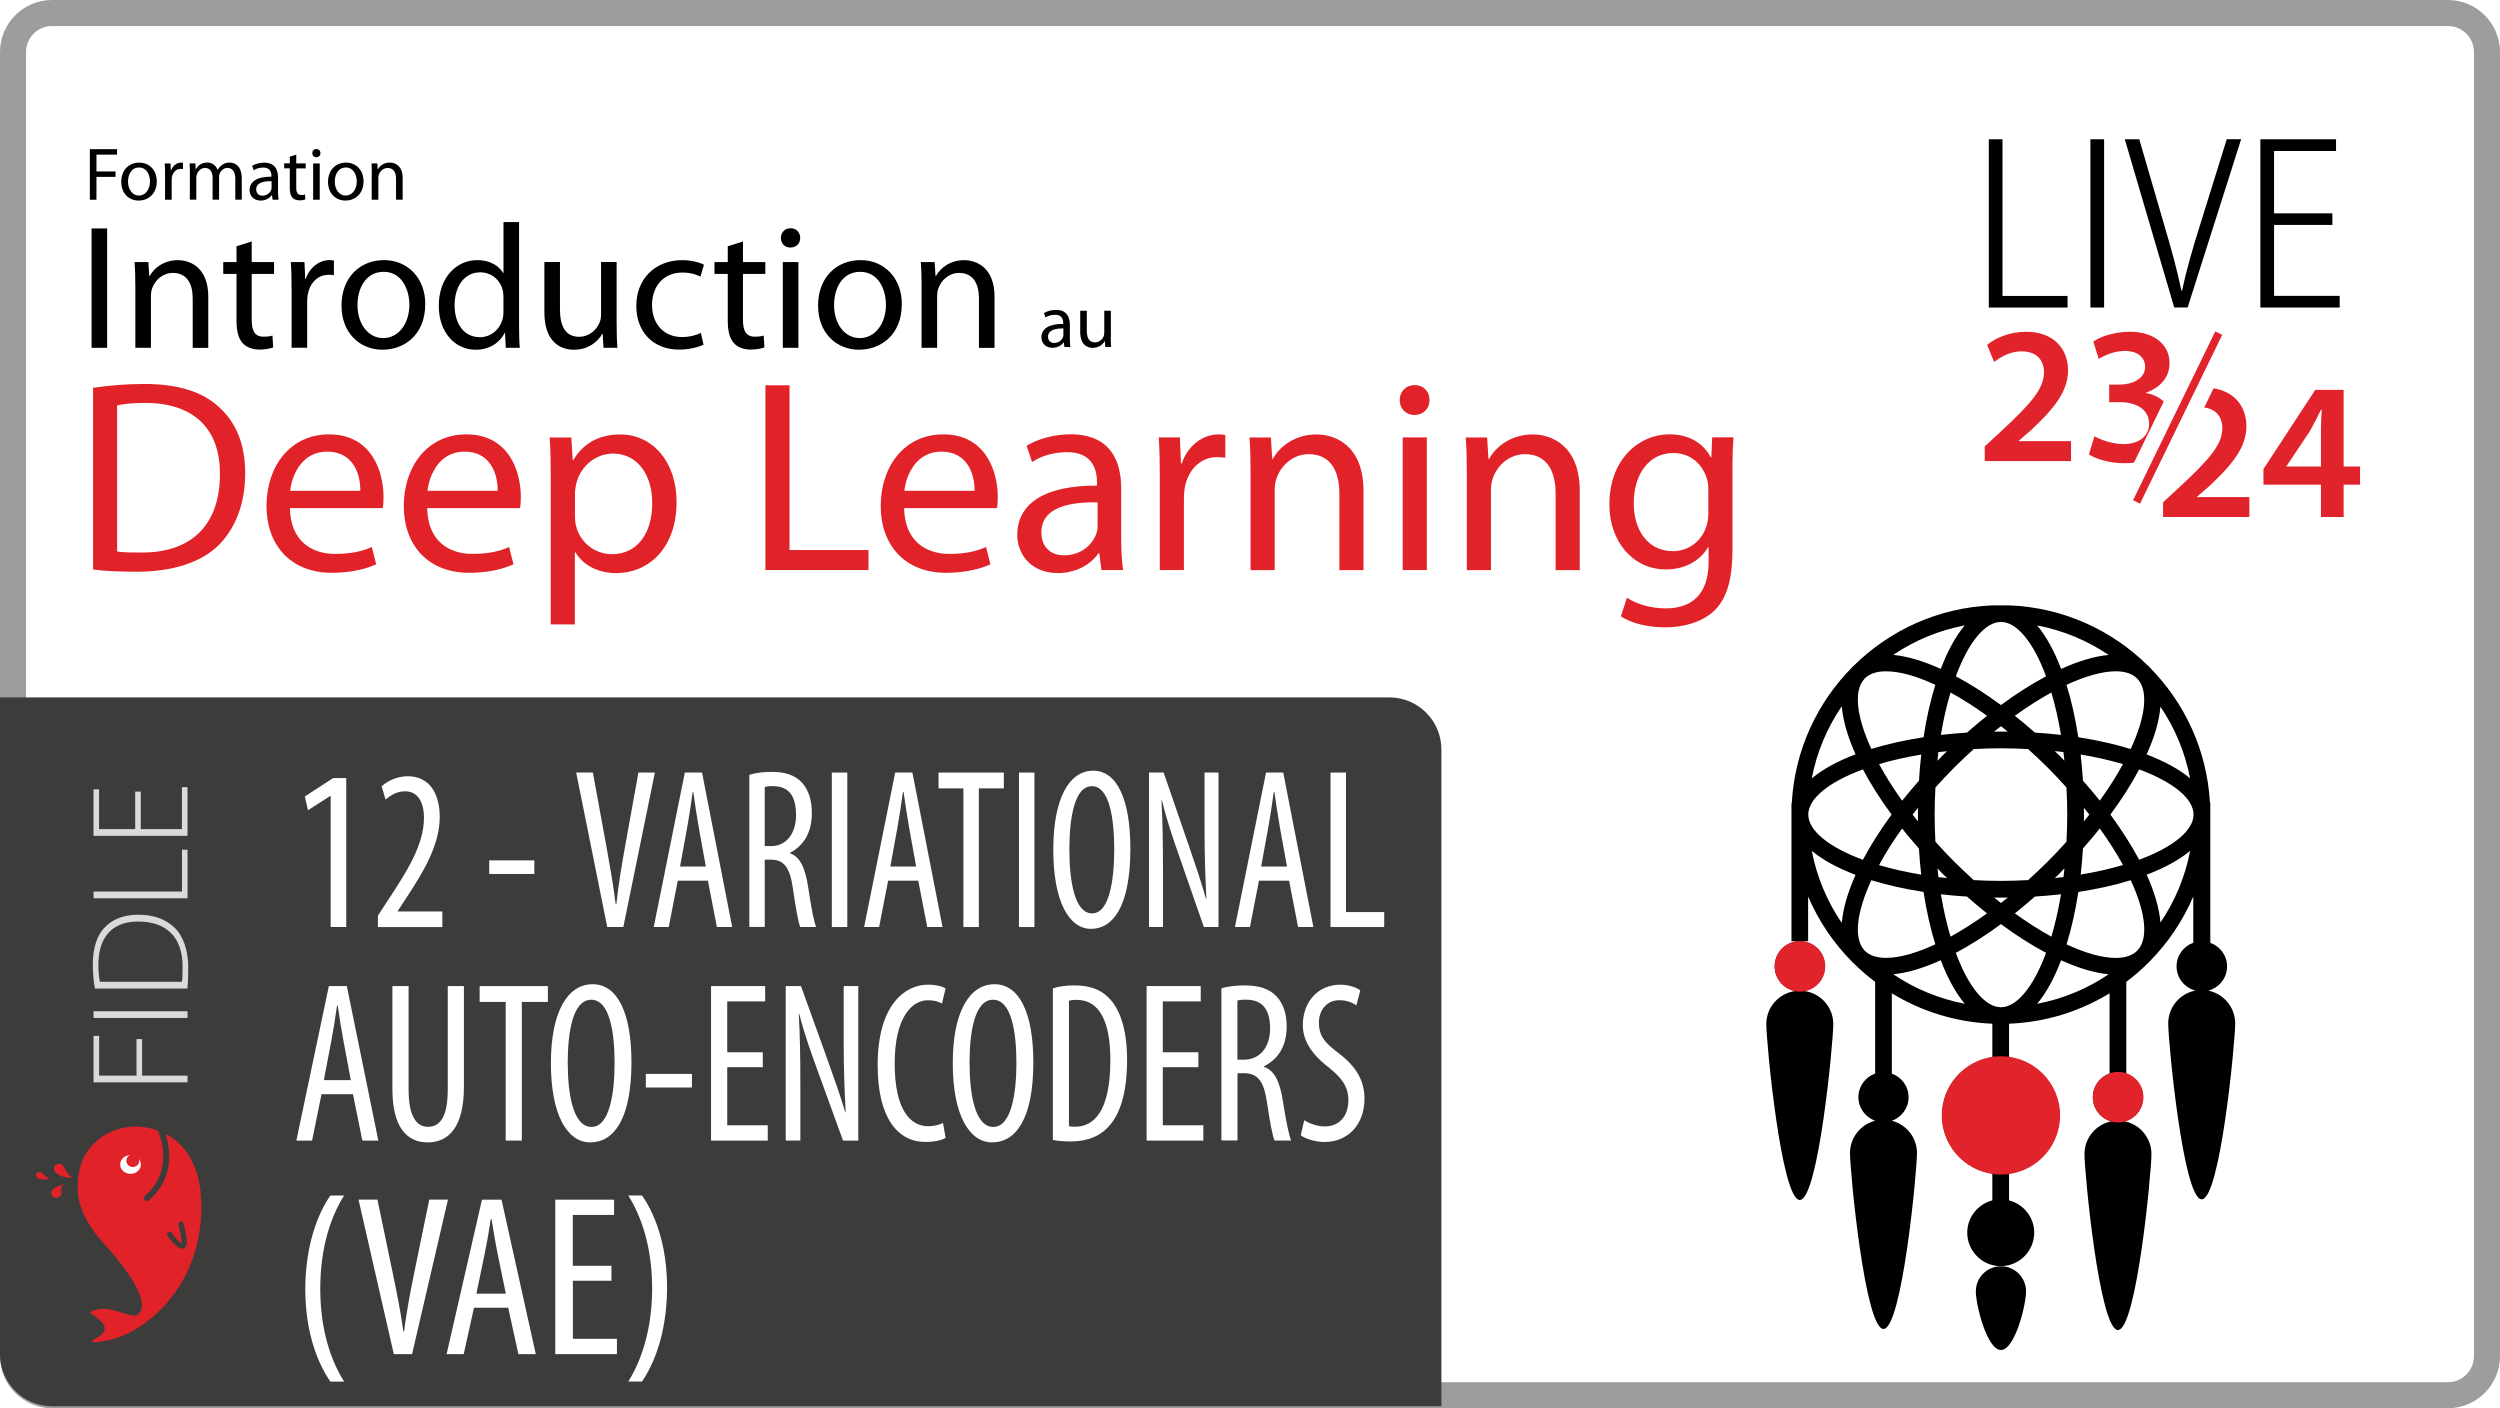 <?xml version="1.0" encoding="UTF-8"?>
<svg id="Calque_2" data-name="Calque 2" xmlns="http://www.w3.org/2000/svg" xmlns:xlink="http://www.w3.org/1999/xlink" viewBox="0 0 480 270.38">
  <defs>
    <style>
      .cls-1, .cls-2, .cls-3, .cls-4, .cls-5, .cls-6, .cls-7, .cls-8 {
        stroke-width: 0px;
      }

      .cls-2, .cls-9, .cls-10 {
        fill: none;
      }

      .cls-9 {
        stroke: #fff;
        stroke-width: 7.49px;
      }

      .cls-9, .cls-10 {
        stroke-miterlimit: 10;
      }

      .cls-3 {
        fill: #3c3c3b;
      }

      .cls-4 {
        fill: #dadada;
      }

      .cls-5 {
        fill: #fff;
      }

      .cls-11 {
        filter: url(#drop-shadow-2);
      }

      .cls-10 {
        stroke: #e1232b;
        stroke-width: 1.49px;
      }

      .cls-6 {
        fill: #e1232b;
      }

      .cls-7 {
        fill: #9d9d9c;
      }

      .cls-8 {
        fill: #e12229;
      }
    </style>
    <filter id="drop-shadow-2" filterUnits="userSpaceOnUse">
      <feOffset dx="1.85" dy="1.85"/>
      <feGaussianBlur result="blur" stdDeviation="1.85"/>
      <feFlood flood-color="#000" flood-opacity=".4"/>
      <feComposite in2="blur" operator="in"/>
      <feComposite in="SourceGraphic"/>
    </filter>
  </defs>
  <g id="Calque_1-2" data-name="Calque 1">
    <g>
      <g>
        <rect class="cls-5" x="2.5" y="2.5" width="475" height="265.38" rx="7.5" ry="7.5"/>
        <path class="cls-7" d="M470,5c2.76,0,5,2.24,5,5v250.38c0,2.76-2.24,5-5,5H10c-2.76,0-5-2.24-5-5V10c0-2.76,2.24-5,5-5h460M470,0H10C4.48,0,0,4.48,0,10v250.38c0,5.52,4.48,10,10,10h460c5.52,0,10-4.48,10-10V10c0-5.52-4.48-10-10-10h0Z"/>
      </g>
      <g>
        <path class="cls-3" d="M0,133.9h266.75c5.52,0,10,4.48,10,10v126.1H10C4.48,270,0,265.52,0,260v-126.1H0Z"/>
        <g>
          <g>
            <g>
              <path class="cls-2" d="M34.27,235.13c.68,2.5.65,3.34.59,3.6-.38-.19-1.22-1.08-1.89-2.02-.16-.22-.47-.27-.69-.12-.22.15-.28.46-.12.68.94,1.32,2.25,2.81,3.16,2.39.34-.16.57-.49.57-1.28,0-.72-.19-1.82-.65-3.51-.07-.26-.34-.41-.61-.34-.27.07-.42.34-.35.6Z"/>
              <path class="cls-8" d="M11.71,229.47c.27-.47-.31-1.47.55-2.07.45-.31-2.03.66-2.29,1.13s-.09,1.07.39,1.33c.48.26,1.09.09,1.35-.38Z"/>
              <path class="cls-8" d="M28.57,230.47c-.24.2-.61.17-.81-.06-.21-.24-.18-.59.06-.8,3.55-2.97,4.49-7.78,2.48-12.56-1.37-.49-2.79-.73-4.19-.76-3.8,0-7.31,1.81-9.42,4.88-.98,1.43-2.28,4.71-1.56,9.03.53,3.17,2.98,6.46,4.08,7.75.66.77,9.57,9.99,7.8,13.83-1.2,2.6-5.57-2.04-9.57.09-.11.06-.12.21-.02.28,1.49,1.08,3.28,2.14,2.48,3.59-.36.64-1.51,1.23-2.23,1.67-.15.09-.07.31.1.31,5.02-.17,8.71-2.55,11.05-4.46,4.05-3.31,8.76-9.12,9.71-18.51.89-9.67-2.42-14.82-6.77-17.06.49,1.46.74,2.9.74,4.3,0,3.3-1.35,6.32-3.93,8.48ZM35.23,234.88c.46,1.69.65,2.79.65,3.51,0,.79-.23,1.12-.57,1.28-.91.41-2.22-1.07-3.16-2.39-.16-.22-.1-.53.12-.68.23-.15.54-.1.69.12.67.94,1.51,1.83,1.89,2.02.06-.26.09-1.1-.59-3.6-.07-.26.09-.53.35-.6.27-.07.54.08.61.34Z"/>
              <path class="cls-8" d="M13.75,226.01c-.86-.6-1.28-1.6-1.54-2.07s-.87-.64-1.35-.38c-.48.26-.67.86-.39,1.33.73,1.22,3.74,1.44,3.29,1.13Z"/>
              <path class="cls-8" d="M9.44,226.2c-.67-.21-1.16-.76-1.44-1-.27-.24-.69-.24-.92.02-.24.25-.21.66.07.9.73.62,2.64.2,2.29.08Z"/>
            </g>
            <g>
              <ellipse class="cls-5" cx="25.06" cy="223.58" rx="1.99" ry="1.8"/>
              <ellipse class="cls-8" cx="25.5" cy="222.85" rx="1.24" ry="1.22"/>
            </g>
          </g>
          <g>
            <path class="cls-4" d="M17.96,207.81v-8.92h1.07v7.63h7.18v-7.02h1.07v7.02h8.73v1.29h-18.05Z"/>
            <path class="cls-4" d="M17.96,194.16h18.05v1.29h-18.05v-1.29Z"/>
            <path class="cls-4" d="M18.22,189.79c-.24-1.39-.4-2.92-.4-4.63,0-3.29.88-5.78,2.46-7.28,1.5-1.45,3.53-2.25,6.27-2.25s5.04.72,6.83,2.36c1.74,1.58,2.76,4.31,2.76,7.79,0,1.39-.03,2.7-.16,4.02h-17.75ZM34.93,188.51c.11-.72.13-1.77.13-2.92,0-5.78-3.24-8.65-8.46-8.65-4.58-.05-7.71,2.49-7.71,8.3,0,1.39.13,2.49.29,3.27h15.75Z"/>
            <path class="cls-4" d="M17.96,172.47v-1.29h16.98v-8.03h1.07v9.32h-18.05Z"/>
            <path class="cls-4" d="M27.03,151.99v7.2h7.9v-8.06h1.07v9.35h-18.05v-8.92h1.07v7.63h6.94v-7.2h1.07Z"/>
          </g>
        </g>
        <g id="Nouvelle_saison_" data-name="Nouvelle saison !" class="cls-11">
          <path class="cls-5" d="M61.64,150.97h-.08l-4.28,2.75-.6-2.65,5.43-3.53h2.52v28.6h-2.99v-25.17Z"/>
          <path class="cls-5" d="M70.71,176.14v-2.19l2.15-3.29c3.08-4.74,6.69-10.1,6.69-15.47,0-3.17-1.25-5.11-3.65-5.11-1.86,0-3.07,1.09-3.73,1.58l-.74-2.54c.89-.82,2.69-1.93,5.02-1.93,4.28,0,6.13,3.5,6.13,7.82,0,5.37-3.16,10.59-6.35,15.43l-1.71,2.62v.09h8.56v3h-12.37Z"/>
          <path class="cls-5" d="M100.74,163.34v2.61h-8.66v-2.61h8.66Z"/>
          <path class="cls-5" d="M114.74,176.14l-5.96-29.66h3.2l2.55,13.92c.6,3.34,1.38,7.61,1.83,11.38h.13c.39-3.82,1.11-7.95,1.74-11.48l2.5-13.82h3.16l-6.06,29.66h-3.08Z"/>
          <path class="cls-5" d="M128.28,167.24l-1.73,8.9h-2.88l5.97-29.66h3.3l5.79,29.66h-2.94l-1.72-8.9h-5.79ZM133.67,164.53l-1.36-7.54c-.38-2.1-.73-4.55-1.04-6.76h-.13c-.3,2.25-.69,4.78-1.05,6.79l-1.37,7.51h4.96Z"/>
          <path class="cls-5" d="M142.02,146.92c1.26-.41,2.81-.57,4.29-.57,2.57,0,4.51.61,5.87,2.12,1.3,1.47,1.84,3.45,1.84,5.78,0,3.8-1.58,6.27-4.19,7.64v.09c1.92.66,2.93,2.76,3.51,6.65.6,4.06,1.13,6.58,1.5,7.5h-3.05c-.36-.88-.88-3.69-1.39-7.34-.58-4.07-1.71-5.59-4.24-5.59h-1.18v12.92h-2.96v-29.22ZM144.98,160.6h1.26c2.83,0,4.75-2.38,4.75-5.92s-1.22-5.57-4.44-5.6c-.6,0-1.18.04-1.57.18v11.34Z"/>
          <path class="cls-5" d="M160.83,146.48v29.66h-2.97v-29.66h2.97Z"/>
          <path class="cls-5" d="M168.67,167.24l-1.73,8.9h-2.88l5.97-29.66h3.3l5.79,29.66h-2.94l-1.72-8.9h-5.79ZM174.05,164.53l-1.36-7.54c-.38-2.1-.73-4.55-1.05-6.76h-.13c-.3,2.25-.69,4.78-1.05,6.79l-1.37,7.51h4.96Z"/>
          <path class="cls-5" d="M183.12,149.52h-4.77v-3.04h12.53v3.04h-4.79v26.62h-2.97v-26.62Z"/>
          <path class="cls-5" d="M196.76,146.48v29.66h-2.97v-29.66h2.97Z"/>
          <path class="cls-5" d="M215.18,161.11c0,11.1-3.35,15.38-7.56,15.38s-7.24-5.24-7.24-15.21,3.12-15.16,7.67-15.16,7.13,5.5,7.13,14.98ZM203.47,161.31c0,6.1,1.04,12.21,4.37,12.21s4.24-6.47,4.24-12.3-.89-12.12-4.28-12.12-4.33,6.19-4.33,12.21Z"/>
          <path class="cls-5" d="M218.76,176.14v-29.66h2.81l4.79,13.91c1.09,3.18,2.44,7.11,3.34,10.32h.08c-.24-4.67-.36-8.49-.36-13.62v-10.61h2.68v29.66h-2.81l-4.96-14.27c-1.06-3-2.18-6.36-3.1-10.07h-.08c.22,3.97.29,7.73.29,14.06v10.27h-2.68Z"/>
          <path class="cls-5" d="M239.87,167.24l-1.73,8.9h-2.88l5.97-29.66h3.3l5.79,29.66h-2.94l-1.72-8.9h-5.79ZM245.25,164.53l-1.36-7.54c-.38-2.1-.73-4.55-1.05-6.76h-.13c-.3,2.25-.69,4.78-1.05,6.79l-1.37,7.51h4.96Z"/>
          <path class="cls-5" d="M253.61,146.48h2.97v26.79h7.34v2.87h-10.31v-29.66Z"/>
          <path class="cls-5" d="M59.88,208.24l-1.81,8.9h-3.02l6.24-29.66h3.45l6.05,29.66h-3.07l-1.8-8.9h-6.05ZM65.51,205.53l-1.42-7.54c-.4-2.1-.77-4.55-1.09-6.76h-.14c-.31,2.25-.72,4.78-1.1,6.79l-1.43,7.51h5.19Z"/>
          <path class="cls-5" d="M76.6,187.48v19.87c0,5.36,1.65,7.15,3.72,7.15,2.31,0,3.8-1.93,3.8-7.15v-19.87h3.1v19.35c0,7.71-2.92,10.66-6.95,10.66s-6.78-2.92-6.78-10.26v-19.75h3.1Z"/>
          <path class="cls-5" d="M95.23,190.52h-4.99v-3.04h13.1v3.04h-5v26.62h-3.1v-26.62Z"/>
          <path class="cls-5" d="M119.39,202.11c0,11.1-3.5,15.38-7.9,15.38s-7.57-5.24-7.57-15.21,3.26-15.16,8.02-15.16,7.45,5.5,7.45,14.98ZM107.16,202.31c0,6.1,1.09,12.21,4.56,12.21s4.43-6.47,4.43-12.3-.93-12.12-4.48-12.12-4.52,6.19-4.52,12.21Z"/>
          <path class="cls-5" d="M131,204.34v2.61h-8.85v-2.61h8.85Z"/>
          <path class="cls-5" d="M144.61,203.05h-6.83v11.15h7.78v2.94h-10.89v-29.66h10.39v2.94h-7.28v9.76h6.83v2.86Z"/>
          <path class="cls-5" d="M149.01,217.14v-29.66h2.93l5.01,13.91c1.14,3.18,2.55,7.11,3.49,10.32h.08c-.25-4.67-.38-8.49-.38-13.62v-10.61h2.8v29.66h-2.93l-5.18-14.27c-1.1-3-2.27-6.36-3.24-10.07h-.08c.23,3.97.31,7.73.31,14.06v10.27h-2.8Z"/>
          <path class="cls-5" d="M179.72,216.62c-.84.48-2.21.78-3.92.78-5.31,0-9.14-4.66-9.14-14.73,0-11.7,5.33-15.46,9.65-15.46,1.64,0,2.84.35,3.39.73l-.69,2.89c-.66-.34-1.32-.63-2.74-.63-2.91,0-6.34,3.1-6.34,12.13s3.08,12.06,6.43,12.06c1.17,0,2.21-.3,2.85-.63l.5,2.86Z"/>
          <path class="cls-5" d="M196.55,202.11c0,11.1-3.5,15.38-7.9,15.38s-7.57-5.24-7.57-15.21,3.26-15.16,8.02-15.16,7.45,5.5,7.45,14.98ZM184.31,202.31c0,6.1,1.09,12.21,4.56,12.21s4.43-6.47,4.43-12.3-.93-12.12-4.48-12.12-4.52,6.19-4.52,12.21Z"/>
          <path class="cls-5" d="M200.29,187.92c1.18-.4,2.63-.57,4.18-.57,2.86,0,4.9.77,6.4,2.23,2.12,1.99,3.68,5.83,3.68,12.02,0,6.79-1.52,10.47-3.27,12.52-1.76,2.17-4.39,3.19-7.51,3.19-1.27,0-2.58-.1-3.47-.29v-29.1ZM203.39,214.39c.46.09.91.09,1.19.09,3.43,0,6.76-2.7,6.76-12.79,0-7.47-2.11-11.57-6.49-11.57-.49,0-1.03.06-1.46.16v24.11Z"/>
          <path class="cls-5" d="M228.24,203.05h-6.83v11.15h7.78v2.94h-10.89v-29.66h10.39v2.94h-7.28v9.76h6.83v2.86Z"/>
          <path class="cls-5" d="M232.64,187.92c1.31-.41,2.94-.57,4.49-.57,2.68,0,4.71.61,6.13,2.12,1.36,1.47,1.93,3.45,1.93,5.78,0,3.8-1.65,6.27-4.38,7.64v.09c2.01.66,3.07,2.76,3.67,6.65.63,4.06,1.18,6.58,1.57,7.5h-3.19c-.38-.88-.92-3.69-1.45-7.34-.6-4.07-1.78-5.59-4.43-5.59h-1.23v12.92h-3.09v-29.22ZM235.73,201.6h1.32c2.96,0,4.96-2.38,4.96-5.92s-1.28-5.57-4.64-5.6c-.63,0-1.23.04-1.64.18v11.34Z"/>
          <path class="cls-5" d="M248.56,213.22c.92.64,2.56,1.21,3.92,1.21,2.86,0,4.56-2.04,4.56-5.04,0-2.74-1.47-4.41-3.61-6.16-2.15-1.63-5.14-4.39-5.14-8.23,0-4.48,2.89-7.79,7.22-7.79,1.69,0,3.16.59,3.81,1.09l-.75,2.9c-.7-.53-1.84-1.01-3.25-1.01-2.67,0-3.94,2.2-3.94,4.25,0,2.94,1.42,4.11,4.01,6.1,3.28,2.53,4.74,5.26,4.74,8.54,0,5.13-3.31,8.33-7.64,8.33-1.87,0-3.83-.66-4.6-1.3l.67-2.88Z"/>
          <path class="cls-5" d="M64.22,227.69c-2.5,3.94-4.58,9.88-4.58,17.89s2.08,13.84,4.58,17.84h-2.64c-2.31-3.33-4.82-9.25-4.82-17.85.07-8.66,2.52-14.57,4.82-17.88h2.64Z"/>
          <path class="cls-5" d="M73.76,258.14l-6.77-29.66h3.63l2.9,13.92c.69,3.34,1.57,7.61,2.08,11.38h.15c.44-3.82,1.26-7.95,1.98-11.48l2.84-13.82h3.59l-6.89,29.66h-3.5Z"/>
          <path class="cls-5" d="M89.15,249.24l-1.97,8.9h-3.28l6.79-29.66h3.75l6.58,29.66h-3.34l-1.95-8.9h-6.58ZM95.27,246.53l-1.55-7.54c-.44-2.1-.83-4.55-1.19-6.76h-.15c-.34,2.25-.78,4.78-1.2,6.79l-1.56,7.51h5.64Z"/>
          <path class="cls-5" d="M115.56,244.05h-7.42v11.15h8.46v2.94h-11.84v-29.66h11.29v2.94h-7.92v9.76h7.42v2.86Z"/>
          <path class="cls-5" d="M118.77,263.42c2.5-3.97,4.59-9.99,4.59-17.91s-2.08-13.86-4.59-17.83h2.64c2.31,3.27,4.82,9.13,4.82,17.84-.07,8.68-2.52,14.52-4.82,17.89h-2.64Z"/>
        </g>
      </g>
      <g>
        <g>
          <path class="cls-1" d="M17.25,28.64h5.23v1.05h-3.96v3.23h3.66v1.04h-3.66v4.39h-1.27v-9.71Z"/>
          <path class="cls-1" d="M26.62,38.51c-1.87,0-3.34-1.38-3.34-3.59,0-2.33,1.54-3.7,3.46-3.7s3.36,1.46,3.36,3.57c0,2.59-1.8,3.72-3.46,3.72h-.01ZM26.68,37.55c1.21,0,2.12-1.14,2.12-2.72,0-1.18-.59-2.67-2.09-2.67s-2.13,1.38-2.13,2.71c0,1.53.86,2.68,2.09,2.68h.01Z"/>
          <path class="cls-1" d="M31.69,33.55c0-.82-.01-1.53-.06-2.17h1.11l.06,1.37h.04c.32-.94,1.09-1.53,1.94-1.53.13,0,.23.01.35.03v1.2c-.13-.01-.26-.03-.43-.03-.89,0-1.53.68-1.7,1.61-.03.19-.04.39-.04.59v3.73h-1.27v-4.8Z"/>
          <path class="cls-1" d="M36.46,33.26c0-.73-.03-1.31-.06-1.89h1.11l.06,1.12h.04c.39-.66,1.04-1.28,2.2-1.28.94,0,1.66.58,1.96,1.4h.03c.22-.4.5-.69.79-.91.42-.32.86-.49,1.53-.49.94,0,2.3.61,2.3,3.03v4.1h-1.24v-3.95c0-1.35-.5-2.15-1.51-2.15-.74,0-1.28.53-1.51,1.14-.06.19-.1.42-.1.63v4.32h-1.24v-4.19c0-1.11-.49-1.9-1.46-1.9-.78,0-1.37.63-1.57,1.27-.07.19-.1.4-.1.62v4.21h-1.24v-5.08Z"/>
          <path class="cls-1" d="M53.38,36.68c0,.6.03,1.2.1,1.67h-1.14l-.12-.88h-.04c-.38.55-1.14,1.04-2.13,1.04-1.41,0-2.13-.99-2.13-2,0-1.68,1.5-2.61,4.19-2.59v-.14c0-.58-.16-1.63-1.58-1.61-.66,0-1.34.19-1.83.52l-.29-.85c.58-.36,1.43-.61,2.3-.61,2.15,0,2.67,1.46,2.67,2.85v2.61ZM52.14,34.79c-1.38-.03-2.95.22-2.95,1.57,0,.83.55,1.21,1.18,1.21.92,0,1.51-.58,1.71-1.17.04-.13.06-.27.06-.4v-1.21Z"/>
          <path class="cls-1" d="M56.88,29.7v1.67h1.81v.96h-1.81v3.75c0,.86.25,1.35.95,1.35.35,0,.55-.03.73-.09l.06.96c-.25.09-.63.17-1.12.17-.59,0-1.07-.2-1.37-.53-.35-.39-.49-1.01-.49-1.83v-3.79h-1.08v-.96h1.08v-1.28l1.24-.39Z"/>
          <path class="cls-1" d="M60.72,30.19c-.46,0-.76-.36-.76-.78,0-.45.32-.79.79-.79s.78.35.78.79c0,.42-.3.78-.79.78h-.01ZM60.12,38.35v-6.97h1.27v6.97h-1.27Z"/>
          <path class="cls-1" d="M66.32,38.51c-1.87,0-3.34-1.38-3.34-3.59,0-2.33,1.54-3.7,3.46-3.7s3.36,1.46,3.36,3.57c0,2.59-1.8,3.72-3.46,3.72h-.01ZM66.38,37.55c1.21,0,2.12-1.14,2.12-2.72,0-1.18-.59-2.67-2.09-2.67s-2.13,1.38-2.13,2.71c0,1.53.86,2.68,2.09,2.68h.01Z"/>
          <path class="cls-1" d="M71.39,33.26c0-.73-.01-1.31-.06-1.89h1.12l.07,1.14h.03c.35-.65,1.15-1.3,2.3-1.3.96,0,2.46.58,2.46,2.97v4.16h-1.27v-4.02c0-1.12-.42-2.07-1.61-2.07-.82,0-1.47.59-1.7,1.3-.06.16-.09.39-.09.59v4.21h-1.27v-5.08Z"/>
        </g>
        <g>
          <path class="cls-1" d="M20.57,43.86v22.92h-2.99v-22.92h2.99Z"/>
          <path class="cls-1" d="M25.98,54.78c0-1.73-.03-3.09-.14-4.46h2.65l.17,2.69h.07c.82-1.53,2.72-3.06,5.44-3.06,2.28,0,5.82,1.36,5.82,7.01v9.83h-2.99v-9.49c0-2.65-.99-4.9-3.81-4.9-1.94,0-3.47,1.39-4.01,3.06-.14.37-.2.92-.2,1.39v9.93h-2.99v-12.01Z"/>
          <path class="cls-1" d="M48.33,46.37v3.95h4.29v2.28h-4.29v8.84c0,2.04.58,3.2,2.25,3.2.82,0,1.29-.07,1.73-.21l.14,2.28c-.58.2-1.5.41-2.65.41-1.39,0-2.52-.48-3.23-1.26-.82-.92-1.16-2.38-1.16-4.32v-8.95h-2.55v-2.28h2.55v-3.03l2.92-.92Z"/>
          <path class="cls-1" d="M55.98,55.46c0-1.94-.03-3.61-.14-5.14h2.62l.14,3.23h.1c.75-2.21,2.58-3.61,4.59-3.61.31,0,.54.03.82.07v2.82c-.31-.03-.61-.07-1.02-.07-2.11,0-3.61,1.6-4.01,3.81-.07.44-.1.92-.1,1.39v8.81h-2.99v-11.33Z"/>
          <path class="cls-1" d="M73.46,67.15c-4.42,0-7.89-3.26-7.89-8.47,0-5.51,3.64-8.74,8.16-8.74s7.92,3.43,7.92,8.43c0,6.12-4.25,8.77-8.16,8.77h-.04ZM73.6,64.91c2.86,0,5-2.69,5-6.43,0-2.79-1.39-6.29-4.93-6.29s-5.03,3.27-5.03,6.39c0,3.61,2.04,6.33,4.93,6.33h.03Z"/>
          <path class="cls-1" d="M99.66,42.63v19.9c0,1.46.03,3.13.14,4.25h-2.69l-.14-2.86h-.07c-.92,1.84-2.89,3.23-5.58,3.23-3.98,0-7.07-3.37-7.07-8.37-.03-5.51,3.4-8.84,7.38-8.84,2.55,0,4.25,1.19,4.97,2.48h.07v-9.79h2.99ZM96.66,57.02c0-.41-.03-.88-.13-1.29-.44-1.87-2.08-3.44-4.32-3.44-3.09,0-4.93,2.72-4.93,6.33,0,3.37,1.67,6.12,4.86,6.12,2.01,0,3.84-1.36,4.39-3.61.1-.37.13-.78.13-1.26v-2.86Z"/>
          <path class="cls-1" d="M118.4,62.26c0,1.73.03,3.23.13,4.52h-2.65l-.17-2.69h-.07c-.75,1.33-2.52,3.06-5.44,3.06-2.58,0-5.68-1.46-5.68-7.21v-9.63h2.99v9.08c0,3.13.99,5.27,3.67,5.27,2.01,0,3.4-1.39,3.95-2.75.17-.41.27-.95.27-1.53v-10.07h2.99v11.94Z"/>
          <path class="cls-1" d="M135.1,66.17c-.78.38-2.52.95-4.73.95-4.96,0-8.2-3.37-8.2-8.4s3.47-8.77,8.84-8.77c1.77,0,3.33.44,4.15.88l-.68,2.28c-.71-.37-1.84-.78-3.47-.78-3.78,0-5.82,2.82-5.82,6.22,0,3.81,2.45,6.16,5.71,6.16,1.7,0,2.82-.41,3.67-.78l.51,2.24Z"/>
          <path class="cls-1" d="M142.65,46.37v3.95h4.29v2.28h-4.29v8.84c0,2.04.58,3.2,2.25,3.2.82,0,1.29-.07,1.73-.21l.14,2.28c-.58.2-1.5.41-2.65.41-1.39,0-2.52-.48-3.23-1.26-.82-.92-1.16-2.38-1.16-4.32v-8.95h-2.55v-2.28h2.55v-3.03l2.92-.92Z"/>
          <path class="cls-1" d="M151.73,47.53c-1.09,0-1.8-.85-1.8-1.84,0-1.05.75-1.87,1.87-1.87s1.84.82,1.84,1.87c0,.99-.71,1.84-1.87,1.84h-.03ZM150.3,66.78v-16.46h2.99v16.46h-2.99Z"/>
          <path class="cls-1" d="M164.96,67.15c-4.42,0-7.89-3.26-7.89-8.47,0-5.51,3.64-8.74,8.16-8.74s7.92,3.43,7.92,8.43c0,6.12-4.25,8.77-8.16,8.77h-.04ZM165.1,64.91c2.86,0,5-2.69,5-6.43,0-2.79-1.39-6.29-4.93-6.29s-5.03,3.27-5.03,6.39c0,3.61,2.04,6.33,4.93,6.33h.03Z"/>
          <path class="cls-1" d="M176.94,54.78c0-1.73-.04-3.09-.14-4.46h2.65l.17,2.69h.07c.82-1.53,2.72-3.06,5.44-3.06,2.28,0,5.82,1.36,5.82,7.01v9.83h-2.99v-9.49c0-2.65-.99-4.9-3.81-4.9-1.94,0-3.47,1.39-4.01,3.06-.14.37-.21.92-.21,1.39v9.93h-2.99v-12.01Z"/>
        </g>
        <g>
          <path class="cls-1" d="M205.41,64.95c0,.61.03,1.2.1,1.67h-1.14l-.12-.88h-.04c-.38.55-1.14,1.04-2.13,1.04-1.41,0-2.13-.99-2.13-2,0-1.69,1.5-2.61,4.19-2.59v-.14c0-.58-.16-1.63-1.58-1.61-.66,0-1.34.19-1.83.52l-.29-.85c.58-.36,1.43-.61,2.3-.61,2.15,0,2.67,1.46,2.67,2.85v2.61ZM204.17,63.07c-1.38-.03-2.95.22-2.95,1.57,0,.84.55,1.21,1.18,1.21.92,0,1.51-.58,1.71-1.17.04-.13.06-.27.06-.4v-1.21Z"/>
          <path class="cls-1" d="M213.27,64.71c0,.73.01,1.37.06,1.92h-1.12l-.07-1.14h-.03c-.32.56-1.07,1.3-2.3,1.3-1.09,0-2.41-.62-2.41-3.05v-4.08h1.27v3.85c0,1.33.42,2.23,1.56,2.23.85,0,1.44-.59,1.67-1.17.07-.17.12-.4.12-.65v-4.26h1.27v5.06Z"/>
        </g>
        <g>
          <path class="cls-8" d="M17.87,74.46c2.84-.42,6.16-.74,9.79-.74,6.58,0,11.26,1.53,14.37,4.42,3.21,2.89,5.05,7,5.05,12.74s-1.84,10.53-5.1,13.79c-3.37,3.32-8.84,5.1-15.74,5.1-3.31,0-6-.11-8.37-.42v-34.89ZM22.5,105.88c1.16.21,2.84.21,4.63.21,9.79.05,15.1-5.47,15.1-15.05.05-8.37-4.68-13.68-14.37-13.68-2.37,0-4.16.21-5.37.47v28.05Z"/>
          <path class="cls-8" d="M55.66,97.56c.11,6.21,4.05,8.79,8.68,8.79,3.31,0,5.37-.58,7.05-1.32l.84,3.32c-1.63.74-4.47,1.63-8.53,1.63-7.79,0-12.53-5.21-12.53-12.84s4.58-13.74,12-13.74c8.31,0,10.47,7.32,10.47,12,0,.95-.05,1.63-.16,2.16h-17.84ZM69.18,94.24c.05-2.95-1.21-7.53-6.37-7.53-4.74,0-6.74,4.32-7.1,7.53h13.47Z"/>
          <path class="cls-8" d="M82.02,97.56c.11,6.21,4.05,8.79,8.68,8.79,3.32,0,5.37-.58,7.05-1.32l.84,3.32c-1.63.74-4.47,1.63-8.53,1.63-7.79,0-12.53-5.21-12.53-12.84s4.58-13.74,12-13.74c8.32,0,10.47,7.32,10.47,12,0,.95-.05,1.63-.16,2.16h-17.84ZM95.55,94.24c.05-2.95-1.21-7.53-6.37-7.53-4.74,0-6.74,4.32-7.1,7.53h13.47Z"/>
          <path class="cls-8" d="M105.75,92.3c0-3.26-.05-5.89-.21-8.31h4.16l.26,4.37h.1c1.84-3.16,4.89-4.95,9-4.95,6.21,0,10.84,5.21,10.84,12.95,0,9.16-5.63,13.68-11.58,13.68-3.42,0-6.32-1.47-7.84-4h-.11v13.84h-4.63v-27.58ZM110.39,99.09c0,.63.05,1.32.21,1.89.79,3.21,3.63,5.42,6.89,5.42,4.89,0,7.74-4,7.74-9.84,0-5.11-2.63-9.47-7.53-9.47-3.16,0-6.16,2.21-7.05,5.74-.11.58-.26,1.26-.26,1.84v4.42Z"/>
          <path class="cls-8" d="M146.96,73.98h4.63v31.63h15.16v3.84h-19.79v-35.47Z"/>
          <path class="cls-8" d="M173.59,97.56c.11,6.21,4.05,8.79,8.68,8.79,3.32,0,5.37-.58,7.05-1.32l.84,3.32c-1.63.74-4.47,1.63-8.53,1.63-7.79,0-12.53-5.21-12.53-12.84s4.58-13.74,12-13.74c8.32,0,10.47,7.32,10.47,12,0,.95-.05,1.63-.16,2.16h-17.84ZM187.11,94.24c.05-2.95-1.21-7.53-6.37-7.53-4.74,0-6.74,4.32-7.1,7.53h13.47Z"/>
          <path class="cls-8" d="M215.27,103.35c0,2.21.11,4.37.37,6.1h-4.16l-.42-3.21h-.16c-1.37,2-4.16,3.79-7.79,3.79-5.16,0-7.79-3.63-7.79-7.32,0-6.16,5.47-9.53,15.31-9.47v-.53c0-2.11-.58-5.95-5.79-5.89-2.42,0-4.89.68-6.68,1.89l-1.05-3.11c2.11-1.31,5.21-2.21,8.42-2.21,7.84,0,9.74,5.32,9.74,10.42v9.53ZM210.74,96.46c-5.05-.11-10.79.79-10.79,5.74,0,3.05,2,4.42,4.32,4.42,3.37,0,5.53-2.1,6.26-4.26.16-.47.21-1,.21-1.47v-4.42Z"/>
          <path class="cls-8" d="M222.69,91.93c0-3-.05-5.58-.21-7.95h4.05l.21,5h.16c1.16-3.42,4-5.58,7.1-5.58.47,0,.84.05,1.26.11v4.37c-.47-.05-.95-.11-1.58-.11-3.26,0-5.58,2.47-6.21,5.89-.11.68-.16,1.42-.16,2.16v13.63h-4.63v-17.52Z"/>
          <path class="cls-8" d="M240.11,90.88c0-2.68-.05-4.79-.21-6.89h4.11l.26,4.16h.1c1.26-2.37,4.21-4.74,8.42-4.74,3.53,0,9,2.11,9,10.84v15.21h-4.63v-14.68c0-4.11-1.53-7.58-5.89-7.58-3,0-5.37,2.16-6.21,4.74-.21.58-.32,1.42-.32,2.16v15.37h-4.63v-18.58Z"/>
          <path class="cls-8" d="M271.53,79.67c-1.68,0-2.79-1.32-2.79-2.84,0-1.63,1.16-2.89,2.89-2.89s2.84,1.26,2.84,2.89c0,1.53-1.11,2.84-2.89,2.84h-.05ZM269.32,109.45v-25.47h4.63v25.47h-4.63Z"/>
          <path class="cls-8" d="M281.63,90.88c0-2.68-.05-4.79-.21-6.89h4.11l.26,4.16h.1c1.26-2.37,4.21-4.74,8.42-4.74,3.53,0,9,2.11,9,10.84v15.21h-4.63v-14.68c0-4.11-1.53-7.58-5.89-7.58-3,0-5.37,2.16-6.21,4.74-.21.58-.32,1.42-.32,2.16v15.37h-4.63v-18.58Z"/>
          <path class="cls-8" d="M332.62,105.72c0,5.89-1.21,9.42-3.63,11.68-2.53,2.26-6.1,3.05-9.31,3.05s-6.42-.74-8.47-2.11l1.16-3.58c1.68,1.11,4.32,2.05,7.47,2.05,4.74,0,8.21-2.47,8.21-8.95v-2.79h-.11c-1.37,2.37-4.16,4.26-8.1,4.26-6.32,0-10.84-5.37-10.84-12.47,0-8.63,5.63-13.47,11.53-13.47,4.42,0,6.79,2.26,7.95,4.42h.1l.16-3.84h4.1c-.16,1.79-.21,3.89-.21,6.95v14.79ZM327.99,93.98c0-.74-.05-1.42-.26-2.05-.84-2.74-3.05-4.95-6.47-4.95-4.42,0-7.58,3.74-7.58,9.68,0,4.95,2.58,9.16,7.53,9.16,2.89,0,5.47-1.79,6.42-4.79.26-.74.37-1.63.37-2.47v-4.58Z"/>
        </g>
      </g>
      <g>
        <g>
          <path class="cls-1" d="M381.85,26.74h2.63v30.08h12.49v2.23h-15.12V26.74Z"/>
          <path class="cls-1" d="M403.99,26.74v32.3h-2.63V26.74h2.63Z"/>
          <path class="cls-1" d="M417.45,59.04l-9.49-32.3h2.78l4.81,16.52c1.26,4.27,2.49,8.67,3.28,12.54h.14c.79-3.9,2.09-8.31,3.43-12.57l5.14-16.5h2.76l-10.27,32.3h-2.59Z"/>
          <path class="cls-1" d="M447.82,43.19h-11.2v13.61h12.6v2.25h-15.23V26.74h14.53v2.25h-11.9v11.97h11.2v2.23Z"/>
        </g>
        <g>
          <g>
            <path class="cls-6" d="M381.07,88.53v-2.82l2.89-2.67c5.75-5.33,8.45-8.26,8.49-11.49,0-2.18-1.16-4.09-4.36-4.09-2.14,0-3.98,1.09-5.22,2.03l-1.35-3.27c1.76-1.43,4.43-2.52,7.51-2.52,5.41,0,8.04,3.42,8.04,7.4,0,4.28-3.08,7.74-7.32,11.68l-2.14,1.84v.08h10.03v3.83h-16.56Z"/>
            <path class="cls-6" d="M402.14,83.76c.94.56,3.23,1.5,5.56,1.5,3.53,0,4.96-1.99,4.92-3.91,0-2.89-2.7-4.13-5.52-4.13h-2.14v-3.38h2.06c2.14,0,4.84-.98,4.84-3.42,0-1.65-1.24-3.04-3.91-3.04-1.99,0-3.98.86-4.99,1.54l-1.05-3.34c1.39-.98,4.09-1.88,7.02-1.88,5.03,0,7.62,2.78,7.62,5.97,0,2.55-1.5,4.66-4.51,5.71v.08c2.97.53,5.37,2.78,5.37,6.08,0,4.13-3.46,7.4-9.5,7.4-2.97,0-5.52-.83-6.83-1.69l1.05-3.49Z"/>
          </g>
          <g>
            <path class="cls-6" d="M415.31,99.26v-2.82l2.89-2.67c5.75-5.33,8.45-8.26,8.49-11.49,0-2.18-1.16-4.09-4.36-4.09-2.14,0-3.98,1.09-5.22,2.03l-1.35-3.27c1.76-1.43,4.43-2.52,7.51-2.52,5.41,0,8.04,3.42,8.04,7.4,0,4.28-3.08,7.74-7.32,11.68l-2.14,1.84v.08h10.03v3.83h-16.56Z"/>
            <path class="cls-6" d="M445.62,99.26v-6.2h-11.04v-3l9.95-15.21h5.45v14.72h3.15v3.49h-3.15v6.2h-4.36ZM445.62,89.57v-6.65c0-1.39.04-2.82.15-4.24h-.15c-.75,1.54-1.39,2.78-2.14,4.13l-4.47,6.68-.04.08h6.65Z"/>
          </g>
          <g>
            <line class="cls-9" x1="410.22" y1="96.37" x2="426" y2="63.96"/>
            <line class="cls-10" x1="410.22" y1="96.37" x2="426" y2="63.96"/>
          </g>
        </g>
      </g>
      <g>
        <g>
          <path class="cls-1" d="M423.99,190.2c2.07-.54,3.61-2.41,3.61-4.65,0-2.09-1.35-3.86-3.22-4.53v-26.92h-.07c-.57-10.11-4.89-19.22-11.59-25.98-.04-.05-.07-.1-.12-.15-.05-.05-.11-.08-.16-.13-6.91-6.84-16.28-11.2-26.66-11.61h0-3.22c-10.37.41-19.74,4.76-26.65,11.6-.05.05-.12.08-.17.13-.05.05-.07.1-.12.15-6.73,6.79-11.06,15.96-11.6,26.12h-.06v26.48h1.59c-2.65,0-4.81,2.17-4.81,4.82,0,2.37,1.72,4.33,3.97,4.74-3.14.42-5.58,3.09-5.58,6.35,0,3.55,2.88,33.77,6.43,33.77s6.43-30.22,6.43-33.77c0-3.26-2.43-5.93-5.58-6.35,2.25-.41,3.97-2.37,3.97-4.74,0-2.65-2.16-4.81-4.81-4.82h1.59v-8.58c2.01,4.7,4.89,8.95,8.44,12.53.04.05.07.1.12.15.05.05.11.08.17.13,1.3,1.28,2.68,2.48,4.14,3.58v17.6c-1.87.67-3.22,2.44-3.22,4.53s1.35,3.86,3.21,4.53c-2.77.72-4.82,3.21-4.82,6.21,0,3.55,2.88,33.77,6.43,33.77s6.43-30.22,6.43-33.77c0-2.99-2.05-5.49-4.82-6.2,1.87-.67,3.21-2.44,3.21-4.53s-1.35-3.86-3.22-4.53v-15.42c5.67,3.46,12.25,5.56,19.3,5.84v6.48c-5.44.79-9.65,5.48-9.65,11.13s4.21,10.34,9.65,11.13v5.18c-2.76.72-4.82,3.22-4.82,6.2,0,3.54,2.89,6.43,6.43,6.43s6.43-2.89,6.43-6.43c0-2.98-2.06-5.48-4.83-6.2v-5.18c5.44-.78,9.65-5.47,9.65-11.13s-4.21-10.34-9.65-11.13v-6.48c7.05-.28,13.63-2.37,19.3-5.84v15.42c-1.87.67-3.21,2.44-3.21,4.53,0,2.21,1.51,4.06,3.54,4.63-2.94.59-5.15,3.19-5.15,6.3,0,3.55,2.88,33.77,6.43,33.77s6.43-30.22,6.43-33.77c0-3.12-2.21-5.71-5.15-6.3,2.04-.56,3.54-2.42,3.54-4.63,0-2.09-1.35-3.86-3.22-4.53v-17.61c1.46-1.1,2.85-2.3,4.14-3.58.05-.05.11-.08.16-.13.05-.05.08-.1.12-.15,3.55-3.58,6.43-7.83,8.44-12.53v8.88c-1.87.67-3.21,2.44-3.21,4.53,0,2.23,1.54,4.1,3.61,4.65-2.97.57-5.21,3.18-5.21,6.31,0,3.55,2.88,33.77,6.43,33.77s6.43-30.22,6.43-33.77c0-3.13-2.24-5.74-5.21-6.31ZM410.2,182.66c-.9.83-2.23,1.26-3.96,1.26-2.63,0-5.88-.93-9.46-2.6.94-3.02,1.7-6.4,2.26-10.06,3.65-.56,7.03-1.32,10.05-2.26.03.07.07.13.1.2,2.85,6.23,3.29,11.03,1.23,13.25-.07.07-.14.14-.21.21ZM357.95,182.44c-2.04-2.2-1.56-7.13,1.35-13.44,3.01.93,6.38,1.69,10.02,2.25.56,3.66,1.33,7.04,2.26,10.06-3.58,1.66-6.83,2.6-9.46,2.6-1.73,0-3.06-.43-3.96-1.25-.07-.07-.14-.14-.22-.22ZM358.16,130.14c.9-.82,2.22-1.25,3.96-1.25,2.63,0,5.88.93,9.46,2.6-.94,3.02-1.7,6.4-2.26,10.06-3.64.56-7.01,1.32-10.02,2.25-2.91-6.31-3.39-11.24-1.35-13.44.07-.07.14-.14.22-.22ZM410.41,130.36c2.06,2.21,1.63,7.02-1.23,13.25-.03.07-.07.13-.1.2-3.02-.93-6.4-1.7-10.05-2.26-.56-3.66-1.32-7.04-2.26-10.06,3.58-1.66,6.83-2.6,9.46-2.6,1.74,0,3.06.43,3.96,1.26.07.07.14.14.21.21ZM410.72,165.07c-1.51-2.82-3.37-5.74-5.52-8.67,2.15-2.93,4.02-5.84,5.52-8.67,6.6,2.44,10.44,5.64,10.44,8.67s-3.85,6.23-10.44,8.67ZM389.4,168.98c-1.7.09-3.43.15-5.22.15s-3.52-.06-5.22-.15c-1.27-1.15-2.53-2.34-3.78-3.58-1.27-1.27-2.44-2.53-3.58-3.79-.09-1.7-.15-3.42-.15-5.21s.06-3.52.15-5.21c1.14-1.26,2.32-2.52,3.58-3.79,1.24-1.24,2.51-2.43,3.78-3.58,1.7-.09,3.43-.15,5.22-.15s3.52.06,5.22.15c1.27,1.15,2.53,2.34,3.78,3.58,1.25,1.25,2.43,2.51,3.58,3.79.09,1.7.15,3.42.15,5.21s-.06,3.52-.15,5.21c-1.15,1.28-2.33,2.54-3.58,3.79-1.24,1.24-2.51,2.43-3.78,3.58ZM400.11,155.09c.35.44.7.87,1.04,1.31-.34.44-.69.87-1.04,1.31,0-.44.01-.87.01-1.31s0-.87-.01-1.31ZM399.93,149.9c-.11-1.72-.26-3.39-.44-5.03,2.97.49,5.68,1.12,8.12,1.84-1.25,2.29-2.74,4.64-4.45,7.01-1.02-1.28-2.11-2.56-3.23-3.83ZM396.37,146.07c-.31-.31-.6-.63-.91-.95-.31-.31-.62-.61-.94-.91.56.06,1.12.11,1.66.18.07.55.13,1.11.18,1.67ZM390.7,140.66c-1.28-1.13-2.56-2.21-3.85-3.23,2.39-1.72,4.75-3.23,7.01-4.47.73,2.45,1.35,5.17,1.85,8.14-1.63-.19-3.3-.34-5.01-.44ZM385.49,140.47c-.43,0-.87-.01-1.31-.01s-.87,0-1.31.01c.44-.35.87-.7,1.31-1.04.44.34.87.69,1.31,1.04ZM377.66,140.66c-1.71.11-3.38.26-5.01.44.49-2.98,1.12-5.69,1.85-8.14,2.26,1.24,4.62,2.75,7.01,4.47-1.28,1.02-2.57,2.1-3.85,3.23ZM373.84,144.22c-.31.3-.63.6-.94.91-.31.31-.6.63-.91.95.06-.56.12-1.13.18-1.67.55-.07,1.1-.13,1.66-.18ZM368.43,149.91c-1.13,1.28-2.21,2.56-3.22,3.83-1.75-2.44-3.22-4.8-4.43-7.03,2.43-.72,5.14-1.35,8.1-1.83-.19,1.64-.34,3.31-.44,5.03ZM368.25,155.1c0,.43-.01.86-.01,1.3s0,.87.01,1.3c-.35-.44-.7-.87-1.04-1.3.34-.43.69-.86,1.04-1.3ZM368.43,162.9c.11,1.72.26,3.4.44,5.03-2.96-.49-5.66-1.11-8.1-1.83,1.21-2.23,2.68-4.59,4.43-7.03,1.01,1.28,2.1,2.55,3.22,3.83ZM371.99,166.73c.31.32.6.64.91.95s.62.61.94.91c-.56-.06-1.12-.11-1.66-.18-.07-.55-.13-1.11-.18-1.67ZM377.66,172.14c1.28,1.13,2.57,2.21,3.85,3.23-2.39,1.72-4.75,3.23-7.01,4.47-.73-2.45-1.35-5.17-1.85-8.14,1.63.19,3.3.34,5.01.44ZM382.87,172.33c.44,0,.87.01,1.31.01s.87,0,1.31-.01c-.44.35-.87.7-1.31,1.04-.44-.34-.87-.69-1.31-1.04ZM390.7,172.14c1.71-.11,3.38-.26,5.01-.44-.49,2.98-1.12,5.7-1.85,8.14-2.26-1.24-4.62-2.75-7.01-4.47,1.28-1.02,2.57-2.1,3.85-3.23ZM394.52,168.59c.31-.3.63-.6.94-.91.31-.31.6-.63.91-.95-.06.56-.12,1.12-.18,1.67-.55.07-1.11.13-1.66.18ZM399.93,162.9c1.12-1.27,2.21-2.55,3.23-3.83,1.7,2.37,3.2,4.72,4.45,7.01-2.44.72-5.15,1.35-8.12,1.84.19-1.63.34-3.31.44-5.03ZM412.15,144.85c1.57-3.43,2.43-6.51,2.65-9.17,2.77,4.08,4.74,8.75,5.7,13.77-2.07-1.74-4.92-3.29-8.36-4.6ZM395.73,128.43c-1.31-3.44-2.86-6.28-4.6-8.35,5,.96,9.65,2.91,13.73,5.67-2.7.24-5.8,1.17-9.13,2.69ZM392.84,129.85c-2.79,1.49-5.71,3.34-8.66,5.52-2.95-2.18-5.87-4.03-8.66-5.52,2.44-6.59,5.64-10.44,8.66-10.44s6.23,3.85,8.66,10.44ZM372.63,128.43c-3.33-1.51-6.43-2.44-9.13-2.69,4.07-2.76,8.72-4.71,13.73-5.67-1.74,2.07-3.29,4.92-4.6,8.35ZM356.27,144.83c-3.46,1.31-6.33,2.87-8.41,4.62.96-5.05,2.96-9.75,5.76-13.85.23,2.71,1.13,5.84,2.65,9.23ZM357.68,147.72c1.47,2.79,3.32,5.71,5.5,8.68-2.18,2.97-4.02,5.89-5.5,8.68-6.62-2.44-10.49-5.64-10.49-8.68s3.87-6.24,10.49-8.68ZM356.27,167.97c-1.52,3.39-2.42,6.51-2.65,9.23-2.8-4.1-4.79-8.79-5.76-13.85,2.08,1.75,4.94,3.31,8.41,4.62ZM372.63,184.37c1.31,3.44,2.86,6.28,4.6,8.35-5-.96-9.65-2.91-13.73-5.67,2.7-.24,5.8-1.17,9.13-2.69ZM375.52,182.95c2.79-1.49,5.71-3.34,8.66-5.52,2.95,2.18,5.87,4.03,8.66,5.52-2.44,6.59-5.64,10.44-8.66,10.44s-6.23-3.85-8.66-10.44ZM395.73,184.37c3.33,1.51,6.43,2.44,9.13,2.69-4.07,2.76-8.72,4.71-13.73,5.67,1.74-2.07,3.29-4.92,4.6-8.35ZM412.15,167.95c3.44-1.31,6.28-2.86,8.36-4.6-.96,5.02-2.93,9.69-5.7,13.77-.23-2.66-1.09-5.74-2.65-9.17Z"/>
          <path class="cls-1" d="M379.36,247.94c0,2.66,2.16,11.26,4.82,11.26s4.82-8.59,4.82-11.26-2.16-4.82-4.82-4.82-4.82,2.16-4.82,4.82Z"/>
        </g>
        <circle class="cls-6" cx="384.18" cy="214.16" r="11.36"/>
        <circle class="cls-6" cx="345.59" cy="185.54" r="4.86"/>
        <circle class="cls-6" cx="406.68" cy="210.66" r="4.86"/>
      </g>
    </g>
  </g>
</svg>
